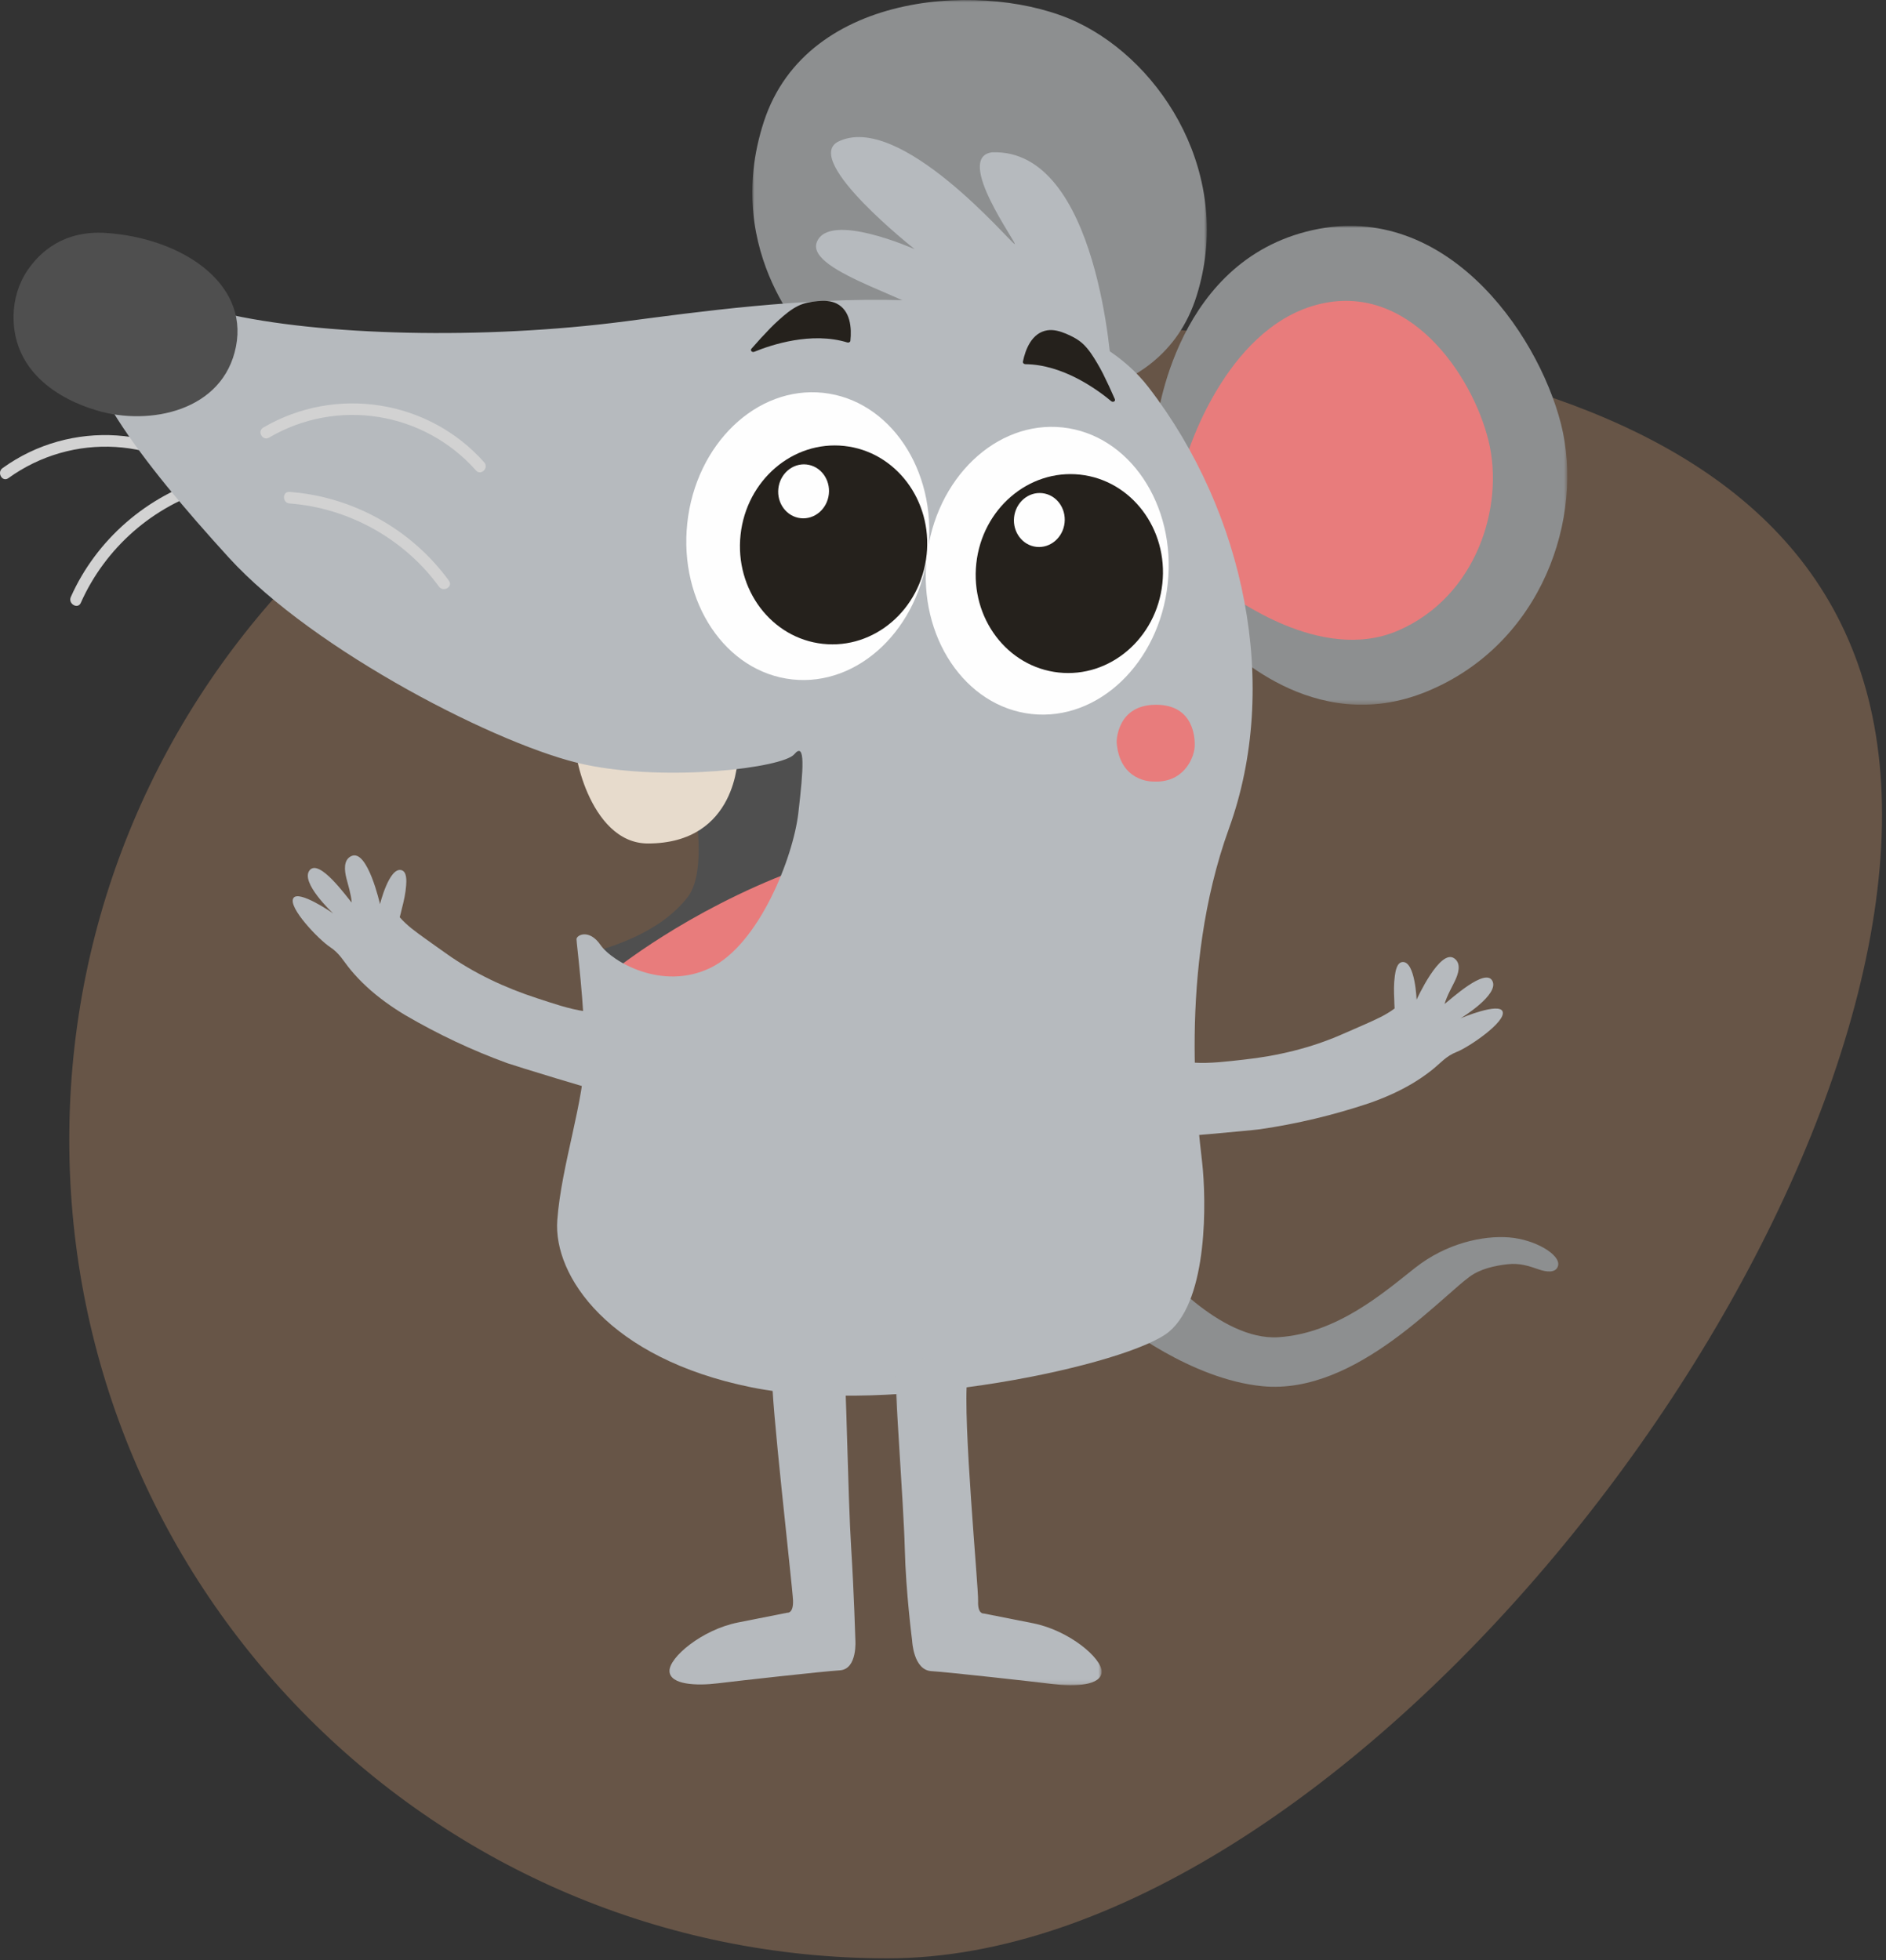 <svg xmlns="http://www.w3.org/2000/svg" xmlns:xlink="http://www.w3.org/1999/xlink" width="432px" height="449px" viewBox="0 0 432 449"><rect x="0" y="0" width="432" height="449" fill="#333333" stroke="none"/><title>Group 8</title><defs><polygon id="path-1" points="0 0 94.284 0 94.284 109.671 0 109.671"></polygon><path d="M21.714,3.312 C21.714,3.312 30.236,32.42 23.606,40.938 L23.606,40.938 C16.975,49.459 5.211,52.638 0,54.057 L0,54.057 C3.314,58.08 16.267,69.335 16.267,69.335 L16.267,69.335 L38.284,61.291 L53.912,39.283 L57.937,11.833 L53.912,0 L21.714,3.312 Z" id="path-3"></path><polygon id="path-5" points="0 0 104.119 0 104.119 92.299 0 92.299"></polygon><polygon id="path-7" points="0 0 47.238 0 47.238 74.869 0 74.869"></polygon></defs><g id="LAY" stroke="none" stroke-width="1" fill="none" fill-rule="evenodd"><g id="Startseite" transform="translate(-1069, -347)"><g id="Group-8" transform="translate(1069, 347)"><path d="M203.368,448.554 C306.921,448.554 431.089,290.173 431.089,186.62 C431.089,83.067 306.921,73.554 203.368,73.554 C99.814,73.554 15.868,157.501 15.868,261.054 C15.868,364.608 99.814,448.554 203.368,448.554 Z" id="Oval" fill="#CE9A6F" opacity="0.336" transform="translate(223.478, 261.054) rotate(-360) translate(-223.478, -261.054)"></path><g id="Group-61"><g id="Group-12" transform="translate(0, 51.743)"><g id="Group-3" transform="translate(264.716, 0)"><mask id="mask-2" fill="white"><use xlink:href="#path-1"></use></mask><g id="Clip-2"></g><path d="M0,46.693 C0,46.693 3.326,9.358 34.497,1.311 C65.671,-6.736 87.397,24.032 92.83,45.333 C98.261,66.634 88.578,95.746 62.128,106.634 C35.678,117.52 15.994,95.62 15.285,95.857 C14.578,96.095 0,46.693 0,46.693" id="Fill-1" fill="#8D8F90" mask="url(#mask-2)"></path></g><path d="M271.826,52.75 C271.826,52.75 280.403,23.799 301.501,18.098 C322.596,12.396 337.3,34.195 340.976,49.284 C344.652,64.375 338.099,84.998 320.199,92.71 C302.3,100.424 281.902,84.289 281.424,84.458 C280.944,84.624 271.826,52.75 271.826,52.75" id="Fill-4" fill="#E87C7C"></path><path d="M51.738,58.812 C37.676,45.698 16.206,44.207 0.578,55.484 C-0.793,56.473 0.529,58.779 1.915,57.778 C16.57,47.205 36.61,48.329 49.864,60.69 C51.112,61.853 52.991,59.98 51.738,58.812" id="Fill-6" fill="#D2D2D2"></path><path d="M47.547,57.703 C33.77,61.708 22.063,71.849 16.221,84.995 C15.532,86.543 17.817,87.897 18.51,86.336 C24.082,73.793 35.079,64.092 48.252,60.264 C49.886,59.788 49.192,57.226 47.547,57.703" id="Fill-8" fill="#D2D2D2"></path><path d="M155.629,116.1 C155.629,116.1 164.13,145.213 157.519,153.732 C150.905,162.252 139.168,165.432 133.973,166.854 C137.279,170.877 150.198,182.134 150.198,182.134 L172.16,174.087 L187.748,152.075 L191.763,124.62 L187.748,112.787 L155.629,116.1 Z" id="Fill-10" fill="#4F4F4F"></path></g><g id="Group-15" transform="translate(134.496, 165.576)"><mask id="mask-4" fill="white"><use xlink:href="#path-3"></use></mask><g id="Clip-14"></g><path d="M5.913,56.872 C5.913,56.872 22.524,43.224 47.583,33.795 C46.317,46.179 37.871,54.621 37.871,54.621 L33.105,75.714 L17.739,60.67 L5.913,56.872 Z" id="Fill-13" fill="#E87C7C" mask="url(#mask-4)"></path></g><g id="Group-60" transform="translate(3.104, 0)"><g id="Group-18" transform="translate(169.212, 0)"><mask id="mask-6" fill="white"><use xlink:href="#path-5"></use></mask><g id="Clip-17"></g><path d="M13.958,78.909 C13.958,78.909 -7.299,58.386 2.652,27.863 C12.626,-2.734 54.568,-4.334 74.372,5.067 C94.177,14.468 110.32,40.472 101.781,67.753 C93.242,95.034 59.914,91.579 59.642,92.274 C59.371,92.97 13.958,78.909 13.958,78.909" id="Fill-16" fill="#8D8F90" mask="url(#mask-6)"></path></g><path d="M261.759,289.308 C261.759,289.961 276.258,307.161 289.721,306.29 C303.184,305.422 313.874,296.043 321.038,290.394 C328.205,284.744 336.6,282.956 342.578,283.427 C348.557,283.901 354.375,287.403 353.786,289.882 C353.333,291.787 350.792,291.258 349.453,290.789 C346.978,289.92 344.942,289.276 342.251,289.568 C339.271,289.891 335.925,290.641 333.486,292.456 C331.911,293.625 330.452,294.948 328.978,296.241 C324.698,299.999 320.415,303.753 315.787,307.082 C307.225,313.243 296.924,318.554 286.064,317.506 C269.502,315.909 253.617,303.104 253.617,303.104 L255.74,293.423 L261.759,289.308 Z" id="Fill-19" fill="#8D8F90"></path><path d="M128.968,170.096 C127.66,170.096 131.578,193.197 145.306,193.197 C165.891,193.197 165.891,173.282 165.891,173.282 L128.968,170.096 Z" id="Fill-21" fill="#E7DBCC"></path><path d="M17.411,72.191 C17.411,72.191 25.906,66.523 48.087,71.72 C70.269,76.914 107.552,77.858 140.116,73.607 C172.68,69.357 237.807,59.913 259.989,88.718 C282.17,117.524 290.193,157.19 278.394,189.773 C266.595,222.356 271.315,257.772 272.259,266.271 C273.203,274.77 273.674,297.438 264.709,304.992 C255.742,312.549 201.467,324.353 168.904,317.743 C136.34,311.131 123.599,292.244 124.543,279.493 C125.485,266.745 130.835,251.947 130.835,241.243 C130.835,230.541 128.947,216.06 128.947,215.115 C128.947,214.171 131.857,212.674 134.452,216.452 C137.049,220.231 148.61,227.076 159.701,221.647 C170.792,216.217 178.58,196.383 179.759,186.23 C180.938,176.078 181.412,169.703 178.815,172.773 C176.218,175.842 150.027,179.147 130.913,175.133 C111.799,171.119 68.854,149.162 49.267,127.677 C29.682,106.189 11.512,83.052 17.411,72.191" id="Fill-23" fill="#B6BABE"></path><path d="M209.525,125.796 C207.561,143.92 193.613,157.275 178.37,155.621 C163.126,153.968 152.361,137.934 154.325,119.808 C156.289,101.683 170.237,88.331 185.48,89.982 C200.724,91.636 211.49,107.672 209.525,125.796" id="Fill-25" fill="#FEFEFE"></path><path d="M209.142,127.12 C207.786,139.638 197.146,148.75 185.378,147.473 C173.61,146.196 165.169,135.014 166.526,122.498 C167.88,109.981 178.521,100.869 190.288,102.146 C202.059,103.423 210.499,114.603 209.142,127.12" id="Fill-27" fill="#25211C"></path><path d="M186.747,113.168 C186.379,116.565 183.491,119.038 180.298,118.692 C177.105,118.344 174.813,115.311 175.181,111.914 C175.549,108.517 178.437,106.044 181.63,106.39 C184.825,106.738 187.115,109.771 186.747,113.168" id="Fill-29" fill="#FEFEFE"></path><path d="M0.005,72.218 C0.079,68.538 1.137,64.973 3.193,61.924 C5.976,57.802 11.403,52.738 21.101,53.357 C38.062,54.439 53.857,64.529 50.951,79.359 C48.047,94.19 31.126,97.623 19.067,94.013 C8.517,90.854 -0.229,83.838 0.005,72.218" id="Fill-31" fill="#4F4F4F"></path><path d="M251.494,84.94 C251.494,84.94 248.662,33.942 224.121,34.886 C215.389,36.066 230.021,55.898 229.312,55.898 C228.604,55.898 202.884,25.205 188.725,32.524 C180.94,37.011 206.424,57.081 206.424,57.081 C206.424,57.081 186.837,48.344 184.007,55.427 C181.175,62.51 209.963,69.12 212.086,74.079 C221.998,76.677 251.494,84.94 251.494,84.94" id="Fill-33" fill="#B6BABE"></path><path d="M341.07,231.669 C340.254,229.58 331.759,233.087 331.412,233.275 C331.753,233.069 340.292,227.839 338.753,224.709 C337.181,221.503 329.205,228.898 327.786,229.955 C328.302,228.14 329.508,226.017 330.129,224.731 C330.876,223.183 331.744,220.749 330.008,219.515 C326.725,217.184 321.375,228.979 321.375,228.979 C321.375,228.979 321.063,220.269 318.209,220.347 C316.827,220.385 316.527,222.551 316.388,223.556 C316.146,225.326 316.168,227.137 316.26,228.92 C316.296,229.609 316.274,230.217 316.339,230.989 C314.276,232.542 312.042,233.506 309.699,234.55 C307.871,235.369 306.03,236.154 304.196,236.957 C297.122,240.056 289.482,241.871 281.817,242.703 C278.019,243.116 274.155,243.637 270.343,243.397 C269.632,243.352 262.069,242.928 262.026,242.286 C262.026,242.286 263.244,260.556 263.244,260.556 C263.259,260.778 283.867,258.891 285.472,258.656 C294.007,257.413 302.252,255.438 310.452,252.703 C313.917,251.503 317.298,250.024 320.451,248.142 C322.019,247.206 323.528,246.172 324.954,245.03 C326.943,243.435 328.127,241.893 330.591,240.929 C333.383,239.836 341.976,233.984 341.07,231.669" id="Fill-35" fill="#B6BABE"></path><g id="Group-39" transform="translate(201.995, 311.131)"><mask id="mask-8" fill="white"><use xlink:href="#path-7"></use></mask><g id="Clip-38"></g><path d="M0.063,2.834 C-0.408,3.305 1.911,33.684 2.148,43.601 C2.384,53.518 3.83,64.656 3.83,64.656 C3.83,64.656 4.099,71.376 8.216,71.636 C12.333,71.894 31.328,74.021 36.167,74.611 C41.004,75.201 47.097,74.975 47.236,71.84 C47.375,68.708 39.825,62.334 31.566,60.68 C23.305,59.027 20.238,58.437 20.238,58.437 C20.238,58.437 18.823,58.672 18.941,55.603 C19.058,52.533 15.363,13.852 16.464,4.487 C16.827,1.382 6.198,0 6.198,0 L0.063,2.834 Z" id="Fill-37" fill="#B6BABE" mask="url(#mask-8)"></path></g><path d="M264.368,133.72 C262.404,151.844 248.456,165.198 233.213,163.545 C217.969,161.891 207.203,145.858 209.168,127.731 C211.132,109.607 225.08,96.255 240.323,97.906 C255.567,99.56 266.332,115.595 264.368,133.72" id="Fill-40" fill="#FEFEFE"></path><path d="M263.141,133.687 C261.784,146.204 251.144,155.316 239.376,154.039 C227.608,152.763 219.168,141.58 220.525,129.065 C221.879,116.547 232.519,107.436 244.287,108.712 C256.057,109.989 264.497,121.169 263.141,133.687" id="Fill-42" fill="#25211C"></path><path d="M240.745,119.735 C240.378,123.132 237.489,125.604 234.296,125.259 C231.103,124.911 228.812,121.877 229.179,118.481 C229.547,115.084 232.435,112.611 235.628,112.957 C238.824,113.304 241.113,116.338 240.745,119.735" id="Fill-44" fill="#FEFEFE"></path><path d="M190.235,313.786 C190.706,314.257 191.085,342.299 191.872,354.733 C192.497,364.632 192.818,375.527 192.818,375.527 C192.818,375.527 193.383,382.328 189.266,382.588 C185.149,382.846 166.154,384.973 161.317,385.563 C156.481,386.153 150.386,385.927 150.247,382.792 C150.108,379.66 157.66,373.286 165.919,371.632 C174.177,369.979 177.245,369.389 177.245,369.389 C177.245,369.389 178.66,369.624 178.543,366.555 C178.424,363.486 173.244,318.509 173.834,315.439 C174.424,312.37 184.1,310.952 184.1,310.952 L190.235,313.786 Z" id="Fill-46" fill="#B6BABE"></path><path d="M58.529,100.232 C74.133,91.087 93.933,94.266 105.93,107.766 C107.065,109.043 108.933,107.163 107.802,105.893 C95.032,91.522 73.766,88.233 57.192,97.943 C55.723,98.805 57.053,101.096 58.529,100.232" id="Fill-48" fill="#D2D2D2"></path><path d="M63.215,115.32 C76.706,116.321 89.48,123.411 97.443,134.36 C98.436,135.724 100.735,134.403 99.73,133.021 C91.178,121.264 77.717,113.745 63.215,112.671 C61.516,112.545 61.522,115.195 63.215,115.32" id="Fill-50" fill="#D2D2D2"></path><path d="M169.67,80.574 C173.641,78.95 182.779,75.93 190.97,78.436 C191.298,78.535 191.652,78.36 191.683,78.062 C191.993,75.14 191.721,71.111 188.506,69.518 C187.223,68.883 185.66,68.838 184.225,68.968 C182.649,69.112 181.019,69.401 179.637,70.099 C178.038,70.902 176.711,72.035 175.435,73.17 C174.711,73.817 174.007,74.476 173.341,75.163 C171.845,76.7 170.41,78.279 169.015,79.881 C168.681,80.267 169.165,80.781 169.67,80.574" id="Fill-52" fill="#25211C"></path><path d="M251.426,91.888 C248.13,89.14 240.331,83.499 231.767,83.414 C231.424,83.409 231.139,83.136 231.197,82.842 C231.787,79.963 233.26,76.203 236.806,75.657 C238.221,75.44 239.723,75.868 241.053,76.427 C242.512,77.04 243.979,77.807 245.087,78.888 C246.365,80.14 247.291,81.621 248.165,83.089 C248.659,83.921 249.132,84.762 249.56,85.619 C250.52,87.538 251.412,89.476 252.26,91.426 C252.462,91.893 251.845,92.236 251.426,91.888" id="Fill-54" fill="#25211C"></path><path d="M252.669,170.03 C252.663,169.956 252.607,161.475 261.61,161.423 C270.66,161.372 270.709,169.628 270.512,171.387 C270.241,173.786 267.929,179.505 260.829,178.998 C260.829,178.998 253.36,179.099 252.669,170.03" id="Fill-56" fill="#E87C7C"></path><path d="M64.108,205.697 C65.334,203.819 72.931,208.989 73.234,209.247 C72.943,208.973 65.653,202.107 67.796,199.357 C69.992,196.541 76.288,205.412 77.461,206.736 C77.326,204.856 76.58,202.531 76.234,201.145 C75.822,199.478 75.467,196.915 77.421,196.063 C81.109,194.454 83.937,207.095 83.937,207.095 C83.937,207.095 86.02,198.632 88.801,199.294 C90.144,199.615 89.996,201.793 89.926,202.805 C89.801,204.589 89.408,206.357 88.955,208.082 C88.78,208.751 88.675,209.35 88.455,210.093 C90.157,212.036 92.146,213.436 94.227,214.937 C95.848,216.112 97.49,217.257 99.12,218.419 C105.412,222.899 112.52,226.24 119.853,228.623 C123.486,229.803 127.163,231.105 130.944,231.65 C131.648,231.751 139.137,232.884 139.31,232.265 C139.31,232.265 134.384,249.898 134.384,249.898 C134.325,250.113 114.536,244.048 113.014,243.49 C104.914,240.528 97.245,236.907 89.781,232.552 C86.632,230.669 83.625,228.529 80.923,226.043 C79.58,224.804 78.315,223.483 77.154,222.074 C75.533,220.106 74.687,218.354 72.472,216.904 C69.962,215.264 62.749,207.777 64.108,205.697" id="Fill-58" fill="#B6BABE"></path></g></g></g></g></g></svg>